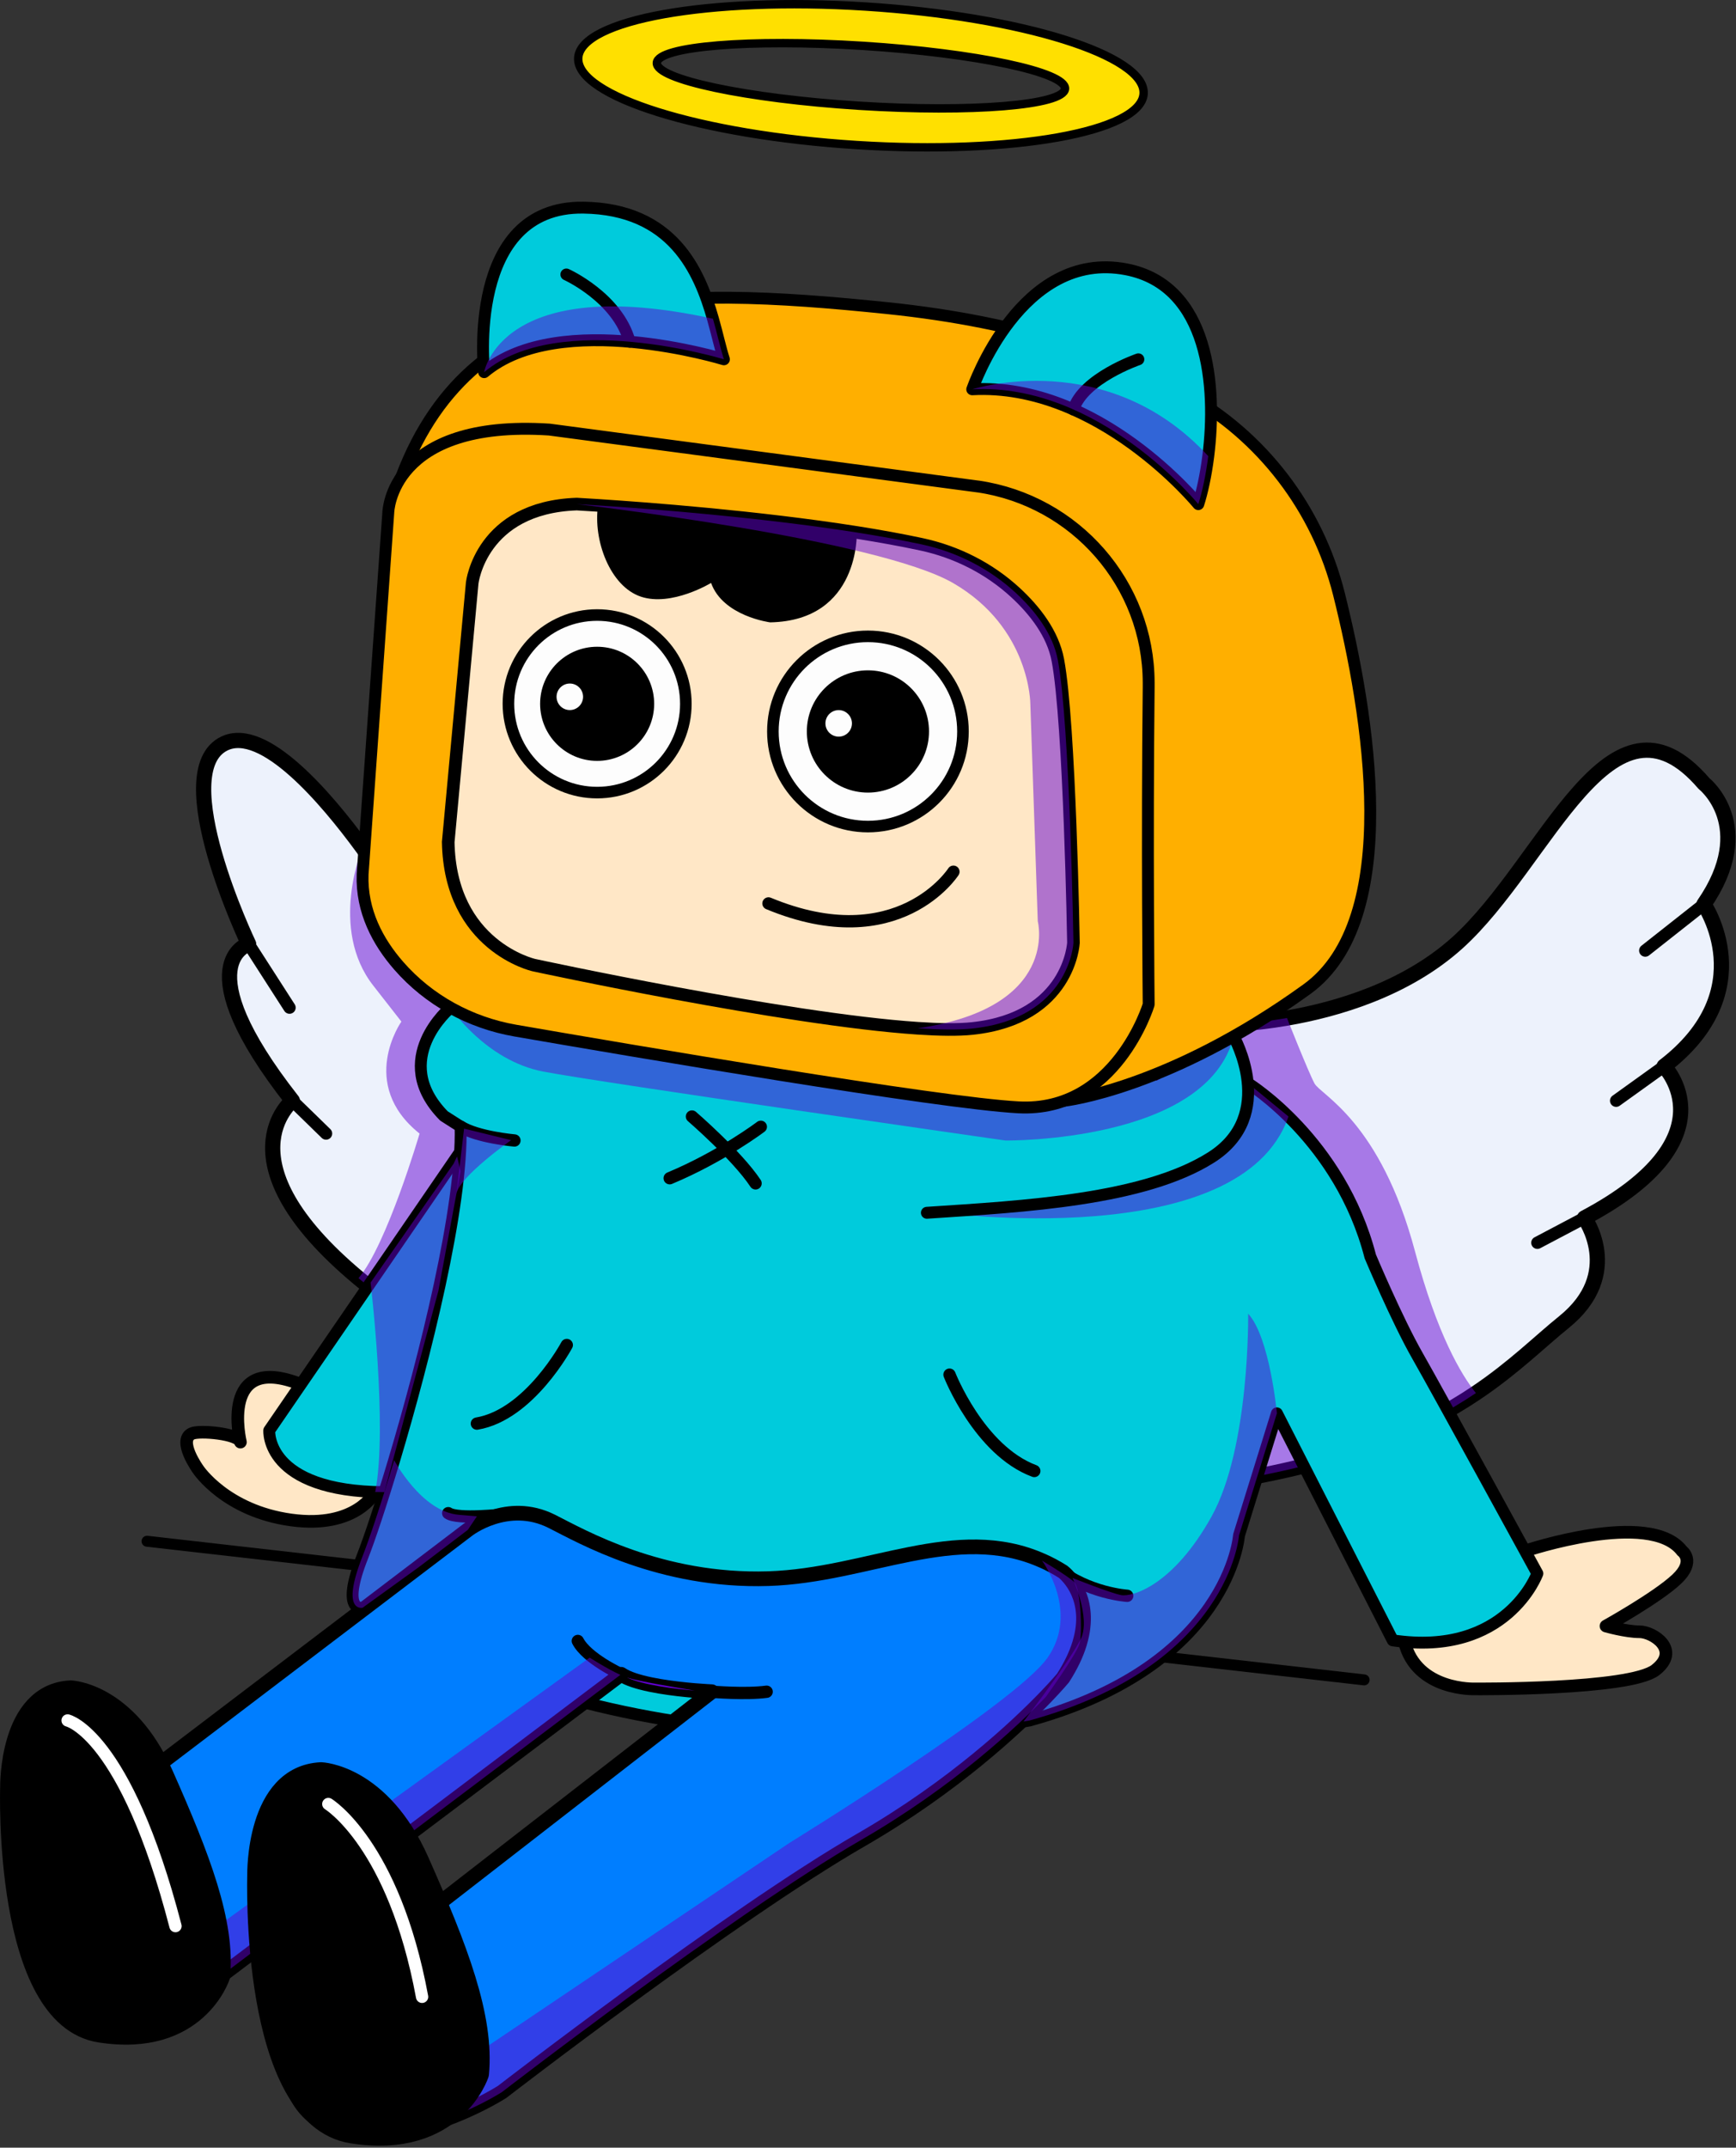 <svg width="453" height="560" viewBox="0 0 453 560" fill="none" xmlns="http://www.w3.org/2000/svg">
  <rect x="0" y="0" width="453" height="560" fill="#333333" stroke="none"/>
  <path d="M38.37 401.88L355.96 438.03" stroke="black" stroke-width="2.86" stroke-linecap="round" stroke-linejoin="round"/>
  <path d="M76.29 287.01C76.29 287.01 56.88 302.65 93.55 333.28C96.02 335.35 98.75 337.48 101.76 339.68L140.37 281.44L141.72 279.4L138.08 275.03L101.75 231.43C101.75 231.43 98.92 226.92 94.58 221C85.22 208.22 68.82 188.86 58.51 193.89C43.43 201.26 64.88 246.17 64.88 246.17C64.88 246.17 48.02 251.01 76.28 287L76.29 287.01Z" fill="#EDF2FC" stroke="black" stroke-width="3.97" stroke-linecap="round" stroke-linejoin="round"/>
  <path d="M85.08 295.57L76.29 287.01" stroke="black" stroke-width="3.21" stroke-linecap="round" stroke-linejoin="round"/>
  <path d="M75.55 262.74L64.9 246.18" stroke="black" stroke-width="3.21" stroke-linecap="round" stroke-linejoin="round"/>
  <g style="mix-blend-mode:luminosity" opacity="0.5">
  <path d="M109.49 295.57C109.49 295.57 100.94 324.67 93.55 333.28C96.02 335.35 98.75 337.48 101.76 339.68L140.37 281.44L138.08 275.03L131.43 256.38L94.58 221C94.58 221 85.71 242.12 97.43 257.03L104.74 266.38C104.74 266.38 93.27 282.61 109.47 295.57H109.49Z" fill="#6200D2"/>
  </g>
  <path d="M311.24 387.61C313.28 387.34 315.27 387.06 317.22 386.77C351.5 381.6 371.45 372.43 385.14 363.24C395.06 356.58 401.69 349.91 408.1 344.74C423.85 332.02 413.46 317.57 413.46 317.57C452.67 296.79 434.24 278.02 434.24 278.02C460.05 258.25 444.63 235.79 444.63 235.79C458.71 215.35 444.63 204.29 444.63 204.29C420.16 175.8 403.74 224.73 380.28 245.85C366.74 258.04 348.69 263.24 335.85 265.46C326.44 267.09 319.82 267.12 319.82 267.12L312.89 364.51L311.24 387.62V387.61Z" fill="#EDF2FC" stroke="black" stroke-width="3.97" stroke-linecap="round" stroke-linejoin="round"/>
  <g style="mix-blend-mode:luminosity" opacity="0.5">
  <path d="M312.88 364.5L317.21 386.77C351.49 381.6 371.44 372.43 385.13 363.24C381.31 358.47 375.02 347.97 369.25 326.34C360.18 292.33 344.63 285.53 343.01 282.51C341.39 279.49 335.83 265.45 335.83 265.45C326.42 267.08 319.8 267.11 319.8 267.11L312.87 364.5H312.88Z" fill="#6200D2"/>
  </g>
  <path d="M97.91 389.04C97.91 389.04 93.05 398.68 75.96 396.33C58.87 393.98 51.72 383.18 51.72 383.18C51.72 383.18 46.21 375.58 50.08 373.8C52.03 372.9 62.29 373.8 62.74 376.03C62.74 376.03 57.02 352.46 78.5 360.97C99.98 369.48 99.23 384.52 99.23 384.52L97.91 389.03V389.04Z" fill="#FFE7C6" stroke="black" stroke-width="3.29" stroke-linecap="round" stroke-linejoin="round"/>
  <path d="M120.06 300.39L70.26 372.98C70.26 372.98 69.12 388.88 100.3 389.09C131.48 389.3 125 331.43 125 331.43L120.06 300.4V300.39Z" fill="#00CBDC" stroke="black" stroke-width="3.1" stroke-linecap="round" stroke-linejoin="round"/>
  <path d="M397.95 404.42C397.95 404.42 430.55 393.41 438.93 404.42C438.93 404.42 442.58 407.02 437.51 411.78C432.45 416.55 419.07 423.99 419.07 423.99C419.07 423.99 424.25 425.48 427.82 425.48C431.39 425.48 438.69 430.25 431.99 435.46C425.29 440.67 384.92 440.38 384.92 440.38C384.92 440.38 369.62 440.98 366.47 428.09" fill="#FFE7C6"/>
  <path d="M397.95 404.42C397.95 404.42 430.55 393.41 438.93 404.42C438.93 404.42 442.58 407.02 437.51 411.78C432.45 416.55 419.07 423.99 419.07 423.99C419.07 423.99 424.25 425.48 427.82 425.48C431.39 425.48 438.69 430.25 431.99 435.46C425.29 440.67 384.92 440.38 384.92 440.38C384.92 440.38 369.62 440.98 366.47 428.09" stroke="black" stroke-width="3.29" stroke-linecap="round" stroke-linejoin="round"/>
  <path d="M429.32 247.86L444.63 235.79" stroke="black" stroke-width="3.21" stroke-linecap="round" stroke-linejoin="round"/>
  <path d="M421.72 287.01L434.24 278.02" stroke="black" stroke-width="3.21" stroke-linecap="round" stroke-linejoin="round"/>
  <path d="M401.17 324.05L413.46 317.57" stroke="black" stroke-width="3.21" stroke-linecap="round" stroke-linejoin="round"/>
  <path d="M94.6 419.23C164.07 463.9 254.07 451.05 267.08 448.89C268.13 448.72 268.68 448.61 268.68 448.61C320.96 434.2 323.31 400.35 323.31 400.35L333.2 368.53L363.43 427.72C393.17 432.19 401.17 410.29 401.17 410.29C401.17 410.29 375.25 362.92 369.89 353.54C364.53 344.16 357.57 327.62 357.57 327.62C349.72 297.23 325.7 282.49 325.7 282.49L117.54 262.74C117.54 262.74 101.32 276.23 115.84 290.98L120.19 293.76C120.73 314.77 110.84 354.02 102.85 380.76L102.81 380.9C99.4 392.31 96.34 401.41 94.6 405.83C88.77 420.58 94.6 419.24 94.6 419.24V419.23Z" fill="#00CBDC" stroke="black" stroke-width="3.1" stroke-linecap="round" stroke-linejoin="round"/>
  <g style="mix-blend-mode:luminosity" opacity="0.5">
  <path d="M244.48 316.06C244.48 316.06 323.75 327.18 336.22 291.13L325.7 282.49L244.48 316.06Z" fill="#6200D2"/>
  </g>
  <path d="M321.91 270.23C321.91 270.23 333.54 290.76 316.02 301.82C298.5 312.88 267.33 314.56 241.86 316.23" fill="#00CBDC"/>
  <path d="M321.91 270.23C321.91 270.23 333.54 290.76 316.02 301.82C298.5 312.88 267.33 314.56 241.86 316.23" stroke="black" stroke-width="3.1" stroke-linecap="round" stroke-linejoin="round"/>
  <path d="M10.6 483.58L57.52 515.31L60.06 513.4L161.88 436.72L162.08 436.57C162.5 436.86 163.01 437.14 163.57 437.4C167.96 439.41 176.17 440.38 181.27 440.81C183.93 441.03 185.75 441.11 185.75 441.11L175.63 448.96L107.81 501.56C89.55 512.98 81.13 524.31 77.25 532.6C73.38 540.9 77.29 550.87 85.83 554.14C96.74 558.33 109.21 555.35 118.29 551.78C125.83 548.82 131.03 545.46 131.03 545.46C131.03 545.46 190.93 499.21 224.67 479.77C248.86 465.83 265.48 450.16 272.94 442.42C275.88 439.36 277.39 437.54 277.39 437.54C279.47 434.3 280.84 431.36 281.66 428.7C281.7 428.58 281.73 428.47 281.77 428.35V428.33C283.47 422.61 282.69 418.25 281.35 415.2C280.64 413.59 279.77 412.35 279.03 411.47C278.11 410.37 277.38 409.83 277.38 409.83C275.57 408.69 273.77 407.73 271.95 406.93C271.95 406.93 271.94 406.93 271.93 406.93C249.53 396.98 226.55 410.8 200.52 411.63C172.37 412.52 151.75 400.59 143.99 396.69C132.37 390.85 122.09 398.89 122.09 398.89L10.6 483.58Z" fill="#007EFF" stroke="black" stroke-width="3.83" stroke-linecap="round" stroke-linejoin="round"/>
  <path d="M294.14 416.1C294.14 416.1 283.93 415.47 275.74 408.86" stroke="black" stroke-width="3.21" stroke-linecap="round" stroke-linejoin="round"/>
  <path d="M131.45 394.91C131.45 394.91 119.42 396.27 116.96 394.56" stroke="black" stroke-width="3.21" stroke-linecap="round" stroke-linejoin="round"/>
  <path d="M147.9 350.71C147.9 350.71 138.18 368.9 124.44 371.2" stroke="black" stroke-width="3.21" stroke-linecap="round" stroke-linejoin="round"/>
  <g style="mix-blend-mode:luminosity" opacity="0.5">
  <path d="M117.54 262.74C117.54 262.74 126.69 276.52 141.73 279.41C156.78 282.3 262.37 297.39 262.37 297.39C262.37 297.39 315.05 298.01 321.91 270.23" fill="#6200D2"/>
  </g>
  <path d="M247.77 358.44C247.77 358.44 255.48 378.19 269.89 383.56" stroke="black" stroke-width="3.21" stroke-linecap="round" stroke-linejoin="round"/>
  <path d="M198.53 293.81C198.53 293.81 188.3 301.56 174.75 307.22" stroke="black" stroke-width="3.21" stroke-linecap="round" stroke-linejoin="round"/>
  <path d="M180.56 291.13C180.56 291.13 192.31 301.26 197.16 308.56" stroke="black" stroke-width="3.21" stroke-linecap="round" stroke-linejoin="round"/>
  <path d="M120.19 293.76C124.54 296.54 134.24 297.38 134.24 297.38" stroke="black" stroke-width="3.21" stroke-linecap="round" stroke-linejoin="round"/>
  <path d="M277.73 287.01C277.73 287.01 304.87 284.05 341.06 257.91C366.1 239.82 357.24 186.23 349.4 154.92C343.83 132.69 329.34 113.72 309.3 102.6C292.17 93.09 267.17 84.01 231.5 80.34C174.19 74.44 123.83 73.85 104.75 124.33" fill="#FFAF00"/>
  <path d="M277.73 287.01C277.73 287.01 304.87 284.05 341.06 257.91C366.1 239.82 357.24 186.23 349.4 154.92C343.83 132.69 329.34 113.72 309.3 102.6C292.17 93.09 267.17 84.01 231.5 80.34C174.19 74.44 123.83 73.85 104.75 124.33" stroke="black" stroke-width="3.1" stroke-linecap="round" stroke-linejoin="round"/>
  <path d="M255.21 126.85C280.65 130.58 299.71 152.31 299.74 178.03C299.74 178.44 299.74 178.85 299.74 179.26C299.29 219.03 299.74 261.93 299.74 261.93C299.74 261.93 291.24 290.08 265.77 288.74C245.05 287.65 163.97 273.84 134.47 268.73C122.71 266.69 111.91 260.81 104.06 251.83C98.62 245.61 94.27 237.57 94.62 227.97L101.32 133.68C101.32 133.68 101.77 109.33 143.33 112.01L255.22 126.86L255.21 126.85Z" fill="#FFAF00" stroke="black" stroke-width="3.1" stroke-linecap="round" stroke-linejoin="round"/>
  <path d="M116.96 219.48C117.41 246.74 139.3 251.65 139.3 251.65C139.3 251.65 204.83 265.81 239.5 268.12C245.22 268.5 250.1 268.56 253.7 268.18C279.17 265.5 280.11 245.84 280.11 245.84C280.11 245.84 279.17 188.64 276.04 172.11C274.73 165.18 270.03 159.18 265.03 154.56C258.15 148.21 249.64 143.91 240.49 141.94C235.21 140.81 229.48 139.77 223.57 138.84C197.68 134.76 168.15 132.56 156.07 131.78C152.79 131.57 150.79 131.45 150.51 131.44C150.49 131.44 150.48 131.44 150.48 131.44C125.45 132.33 123.22 151.99 123.22 151.99L116.97 219.47L116.96 219.48Z" fill="#FFE7C6" stroke="black" stroke-width="3.29" stroke-linecap="round" stroke-linejoin="round"/>
  <path d="M167.23 155.58C175.27 158.26 185.55 152 185.55 152C188.68 160.71 200.97 162.28 200.97 162.28C224.43 161.83 223.57 138.85 223.57 138.85C197.68 134.77 168.15 132.57 156.07 131.79H156.06C154.72 140.84 159.19 152.9 167.24 155.58H167.23Z" fill="black"/>
  <path d="M226.48 215.53C240.176 215.53 251.28 204.427 251.28 190.73C251.28 177.033 240.176 165.93 226.48 165.93C212.783 165.93 201.68 177.033 201.68 190.73C201.68 204.427 212.783 215.53 226.48 215.53Z" fill="#FDFDFD" stroke="black" stroke-width="3.02" stroke-linecap="round" stroke-linejoin="round"/>
  <path d="M226.48 206.67C235.283 206.67 242.42 199.533 242.42 190.73C242.42 181.927 235.283 174.79 226.48 174.79C217.677 174.79 210.54 181.927 210.54 190.73C210.54 199.533 217.677 206.67 226.48 206.67Z" fill="black"/>
  <path d="M155.82 206.67C168.605 206.67 178.97 196.305 178.97 183.52C178.97 170.734 168.605 160.37 155.82 160.37C143.035 160.37 132.67 170.734 132.67 183.52C132.67 196.305 143.035 206.67 155.82 206.67Z" fill="#FDFDFD" stroke="black" stroke-width="3.02" stroke-linecap="round" stroke-linejoin="round"/>
  <path d="M155.82 198.4C164.038 198.4 170.7 191.738 170.7 183.52C170.7 175.302 164.038 168.64 155.82 168.64C147.602 168.64 140.94 175.302 140.94 183.52C140.94 191.738 147.602 198.4 155.82 198.4Z" fill="black"/>
  <path d="M248.79 227.3C248.79 227.3 234.49 249.64 200.53 235.57" stroke="black" stroke-width="3.21" stroke-linecap="round" stroke-linejoin="round"/>
  <path d="M223.51 37.82C264.25 40.4 297.79 34.41 298.42 24.44C299.05 14.47 266.54 4.28 225.8 1.7C185.06 -0.89 151.52 5.11 150.89 15.08C150.26 25.06 182.77 35.24 223.51 37.82ZM171.4 16.38C171.67 12.07 195.74 10.08 225.15 11.95C254.56 13.82 278.18 18.82 277.91 23.14C277.64 27.45 253.57 29.43 224.16 27.57C194.75 25.7 171.13 20.7 171.4 16.39V16.38Z" fill="#FFE000" stroke="black" stroke-width="2.19" stroke-linecap="round" stroke-linejoin="round"/>
  <path d="M253.7 101.51C286.77 99.72 312.69 131.45 312.69 131.45C313.67 128.41 314.65 124.01 315.29 118.94C317.57 100.92 315.54 74.41 293.92 70.23C266.38 64.9 253.85 101.07 253.71 101.51H253.7Z" fill="#00CBDC" stroke="black" stroke-width="3.1" stroke-linecap="round" stroke-linejoin="round"/>
  <path d="M297.05 93.69C297.05 93.69 282.61 98.64 280.11 106.78" stroke="black" stroke-width="3.1" stroke-linecap="round" stroke-linejoin="round"/>
  <path d="M126.34 97.04C146 80.51 188.9 93.69 188.9 93.69C188.02 90.99 187.21 87.23 186.04 83.11C182.47 70.53 175.47 54.48 152.25 54.14C121.42 53.69 126.33 97.04 126.33 97.04H126.34Z" fill="#00CBDC" stroke="black" stroke-width="3.1" stroke-linecap="round" stroke-linejoin="round"/>
  <path d="M147.79 71.57C147.79 71.57 161.18 77.6 164.31 89.11" stroke="black" stroke-width="3.1" stroke-linecap="round" stroke-linejoin="round"/>
  <path d="M148.69 185.15C150.601 185.15 152.15 183.601 152.15 181.69C152.15 179.779 150.601 178.23 148.69 178.23C146.779 178.23 145.23 179.779 145.23 181.69C145.23 183.601 146.779 185.15 148.69 185.15Z" fill="#FDFDFD"/>
  <path d="M218.85 192.08C220.761 192.08 222.31 190.531 222.31 188.62C222.31 186.709 220.761 185.16 218.85 185.16C216.939 185.16 215.39 186.709 215.39 188.62C215.39 190.531 216.939 192.08 218.85 192.08Z" fill="#FDFDFD"/>
  <g style="mix-blend-mode:luminosity" opacity="0.5">
  <path d="M239.5 268.13C245.22 268.51 250.1 268.57 253.7 268.19C279.17 265.51 280.11 245.85 280.11 245.85C280.11 245.85 279.17 188.65 276.04 172.12C274.73 165.19 270.03 159.19 265.03 154.57C258.15 148.22 249.64 143.92 240.49 141.95C235.21 140.82 229.48 139.78 223.57 138.85C197.68 134.77 168.15 132.57 156.07 131.79C152.79 131.58 150.79 131.46 150.51 131.45C152.3 131.66 228.96 140.56 248.79 152.08C268.86 163.74 268.86 183.52 268.86 183.52L270.8 240.21C270.8 240.21 276.71 262.71 239.51 268.12L239.5 268.13Z" fill="#6200D2"/>
  </g>
  <g style="mix-blend-mode:luminosity" opacity="0.5">
  <path d="M253.7 101.51C286.77 99.72 312.69 131.45 312.69 131.45C313.67 128.41 314.65 124.01 315.29 118.94C289.03 90.37 254.18 101.36 253.71 101.51H253.7Z" fill="#6200D2"/>
  </g>
  <g style="mix-blend-mode:luminosity" opacity="0.5">
  <path d="M126.34 97.04C146 80.51 188.9 93.69 188.9 93.69C188.02 90.99 187.21 87.23 186.04 83.11C130.76 70.98 126.33 97.04 126.33 97.04H126.34Z" fill="#6200D2"/>
  </g>
  <path d="M185.76 441.12C185.76 441.12 194.69 441.85 200.05 441.12" stroke="black" stroke-width="3.21" stroke-linecap="round" stroke-linejoin="round"/>
  <path d="M162.08 436.57C162.08 436.57 153.13 432.46 150.78 427.88" stroke="black" stroke-width="3.21" stroke-linecap="round" stroke-linejoin="round"/>
  <path d="M181.28 440.82C176.32 440.02 166.5 438.38 163.58 437.41C167.97 439.42 176.18 440.39 181.28 440.82Z" fill="#6200D2"/>
  <g style="mix-blend-mode:luminosity" opacity="0.5">
  <path d="M56.81 502.24L60.06 513.4L161.88 436.72C158.36 435.11 153.87 432.23 153.87 432.23L56.82 502.24H56.81Z" fill="#6200D2"/>
  </g>
  <g style="mix-blend-mode:luminosity" opacity="0.5">
  <path d="M116.96 540.45L118.28 551.8C125.82 548.84 131.02 545.48 131.02 545.48C131.02 545.48 190.92 499.23 224.66 479.79C248.85 465.85 265.47 450.18 272.93 442.44C273.19 442.06 280.49 431.97 281.65 428.72C281.7 428.59 281.73 428.48 281.76 428.37V428.35C282.26 426.24 282.17 419.25 281.34 415.22C281.07 413.9 280.72 412.89 280.28 412.49C279.98 412.21 279.54 411.87 279.02 411.49C276.57 409.71 272.26 407.14 271.94 406.95C271.94 406.95 271.93 406.95 271.92 406.95C272.13 407.24 281.69 420.35 273.36 432.24C264.94 444.26 205.99 480.54 205.99 480.54L116.94 540.46L116.96 540.45Z" fill="#6200D2"/>
  </g>
  <path d="M18.42 440.68C18.42 440.68 33.17 441.13 42.77 462.8C52.38 484.47 58.86 501.23 57.52 515.31C57.52 515.31 51.49 534.08 26.02 530.06C0.55 526.04 2.56 466.05 2.56 466.05C2.56 466.05 2.11 441.47 18.42 440.69V440.68Z" fill="black" stroke="black" stroke-width="5.04" stroke-linecap="round" stroke-linejoin="round"/>
  <path d="M83.79 462.02C83.79 462.02 99.36 462.49 109.5 485.37C119.64 508.25 126.48 525.94 125.07 540.8C125.07 540.8 118.7 560.61 91.81 556.37C64.92 552.12 67.04 488.79 67.04 488.79C67.04 488.79 66.57 462.84 83.79 462.02Z" fill="black" stroke="black" stroke-width="5.04" stroke-linecap="round" stroke-linejoin="round"/>
  <path d="M17.64 448.61C17.64 448.61 32.72 451.96 45.79 502.23" stroke="white" stroke-width="3.21" stroke-linecap="round" stroke-linejoin="round"/>
  <path d="M85.67 470.4C85.67 470.4 102.76 480.79 110.14 520.67" stroke="white" stroke-width="3.21" stroke-linecap="round" stroke-linejoin="round"/>
  <g style="mix-blend-mode:luminosity" opacity="0.5">
  <path d="M267.08 448.89C268.13 448.72 268.68 448.61 268.68 448.61C320.96 434.2 323.31 400.35 323.31 400.35L333.2 368.53C333.2 368.53 331.36 348.69 325.7 342.54C325.7 342.54 326.19 377.38 316.15 395.43C306.11 413.47 295.41 416.46 292.56 415.92C289.73 415.39 280.03 411.51 279.87 411.45C279.98 411.7 284.59 421.84 282.08 427.22C279.71 432.3 268.56 446.95 267.08 448.89Z" fill="#6200D2"/>
  </g>
  <g style="mix-blend-mode:luminosity" opacity="0.5">
  <path d="M124.68 395.42C124.63 395.42 124.58 395.42 124.52 395.41C124.56 395.41 124.62 395.41 124.68 395.42Z" fill="#6200D2"/>
  </g>
  <g style="mix-blend-mode:luminosity" opacity="0.5">
  <path d="M94.6 419.23L109.35 408.58L122.1 398.89L124.44 395.39C123.53 395.31 122.04 395.19 119.69 394.98C109.97 394.16 102.85 380.74 102.85 380.74L102.81 380.88C99.4 392.29 96.34 401.39 94.6 405.81C88.77 420.56 94.6 419.22 94.6 419.22V419.23Z" fill="#6200D2"/>
  </g>
  <g style="mix-blend-mode:luminosity" opacity="0.5">
  <path d="M96.7 334.44C96.7 334.44 101.22 372.25 97.91 389.03L100.3 389.08L114.39 336.62L120.19 305.39L119.27 301.54L118.35 303.45L96.7 334.44Z" fill="#6200D2"/>
  </g>
  <g style="mix-blend-mode:luminosity" opacity="0.5">
  <path d="M133.37 297.3C133.37 297.3 119.93 306.75 119.09 311.28L121.1 294.29L133.37 297.3Z" fill="#6200D2"/>
  </g>
  </svg>
  